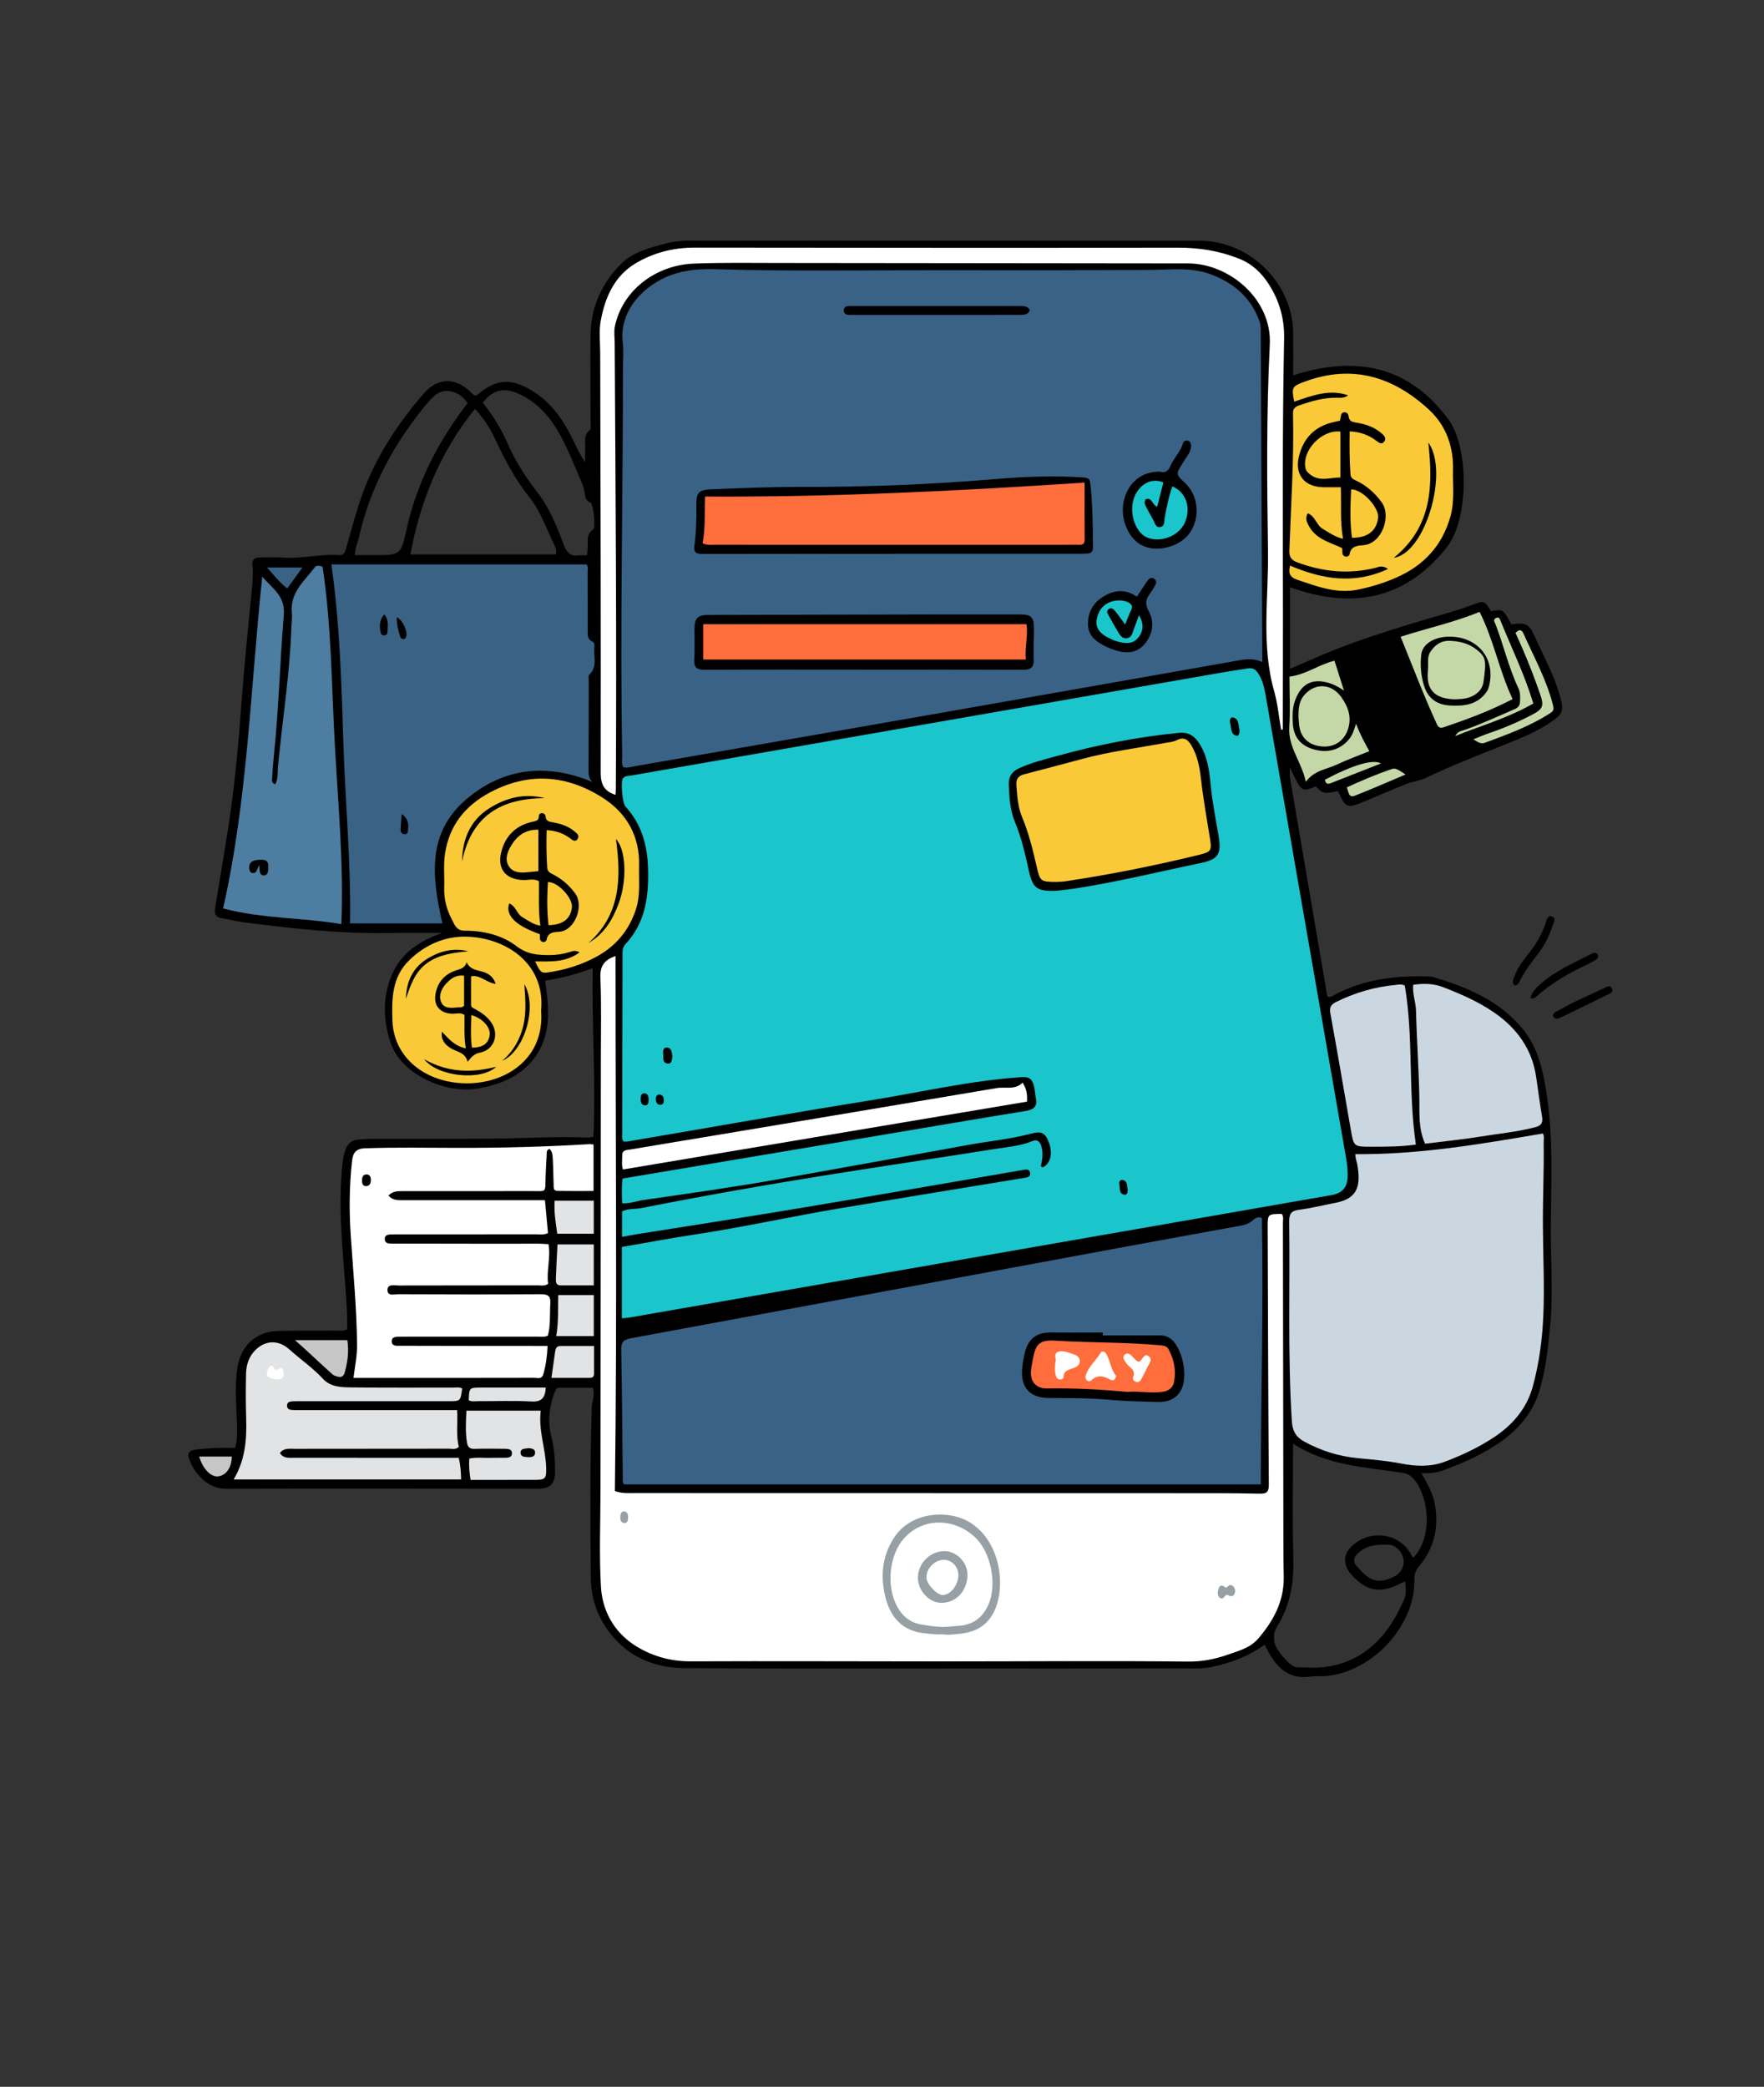 <?xml version="1.0" encoding="utf-8"?>
<!-- Generator: Adobe Illustrator 16.0.0, SVG Export Plug-In . SVG Version: 6.00 Build 0)  -->
<!DOCTYPE svg PUBLIC "-//W3C//DTD SVG 1.1//EN" "http://www.w3.org/Graphics/SVG/1.1/DTD/svg11.dtd">
<svg version="1.1" id="Layer_1" xmlns="http://www.w3.org/2000/svg" xmlns:xlink="http://www.w3.org/1999/xlink" x="0px" y="0px"
	 width="447.286px" height="529px" viewBox="0 0 447.286 529" enable-background="new 0 0 447.286 529" xml:space="preserve">
<rect x="0" y="0" width="447.286" height="529" fill="#333333" stroke="none"/>
<g>
	<defs>
		<rect id="SVGID_640_" x="47.746" y="61.001" width="361.111" height="364.128"/>
	</defs>
	<clipPath id="SVGID_2_">
		<use xlink:href="#SVGID_640_"  overflow="visible"/>
	</clipPath>
	<path clip-path="url(#SVGID_2_)" d="M395.957,178.093c-1.377-6.126-4.483-11.53-7-17.173c-1.261-2.828-2.38-3.161-5.722-2.65
		c-2.121-3.876-2.121-3.876-5.205-3.342c-1.649-2.707-1.649-2.705-4.744-1.591c-1.221,0.438-2.43,0.914-3.671,1.284
		c-12.073,3.605-24.227,6.971-35.815,12.026c-2.21,0.965-4.427,1.917-6.7,2.897v-20.676c15.625,5.627,29.083,3.211,39.659-9.994
		c5.728-7.155,5.82-25.359,0.459-32.609C357.109,92.594,343.62,90.1,327.906,95.152c0-3.646,0.03-7.234-0.005-10.822
		c-0.118-12.564-11.076-23.307-23.627-23.294c-23.197,0.021-46.393-0.021-69.59-0.026c-18.521-0.006-37.042-0.023-55.563,0.027
		c-3.369,0.012-6.771-0.27-10.1,0.63c-4.123,1.114-8.454,2.147-11.493,5.187c-4.819,4.814-7.659,10.813-7.774,17.766
		c-0.126,7.492-0.007,14.988-0.004,22.48c0,0.645,0.175,1.617-0.161,1.877c-1.801,1.389-1.075,3.277-1.195,4.987
		c-0.074,1.06-0.014,2.128-0.014,3.192c-1.439-2.066-2.359-4.172-3.38-6.229c-2.438-4.906-5.54-9.229-10.406-12.086
		c-4.981-2.924-8.606-2.746-13.088,0.853c-0.322,0.257-0.59,0.65-1.223,0.565c-0.186-0.167-0.46-0.391-0.708-0.644
		c-3.917-3.99-8.521-4.066-12.183,0.188c-6.325,7.354-11.682,15.355-15.147,24.503c-1.816,4.789-3.041,9.759-4.484,14.661
		c-0.262,0.889-0.466,1.844-1.781,1.752c-4.83-0.347-9.588,1.004-14.431,0.617c-1.86-0.147-3.745-0.031-5.619-0.023
		c-1.41,0.005-2.094,0.542-1.921,2.127c0.212,1.926,0.048,3.871-0.139,5.816c-0.958,9.962-1.989,19.923-2.715,29.904
		c-0.814,11.211-1.896,22.38-3.727,33.474c-0.961,5.824-1.88,11.655-2.877,17.474c-0.299,1.738,0.303,2.527,2.043,2.738
		c1.64,0.197,3.239,0.711,4.878,0.92c12.636,1.613,25.287,3.037,38.063,2.738c4.197-0.1,8.399-0.017,12.599-0.017
		c-5.646,2.001-10.386,5.017-12.774,10.63c-2.344,5.512-2.228,11.29-0.423,16.924c2.827,8.834,14.698,13.219,22.085,11.912
		c5.494-0.973,10.584-2.803,14.213-7.42c4.737-6.029,3.98-12.896,2.989-19.951c4.06-0.592,7.929-1.643,12.045-3.143
		c-0.218,14.428,0.823,28.551,0.197,42.769c-0.625,0.069-1.117,0.187-1.602,0.167c-8.069-0.34-16.128,0.207-24.19,0.273
		c-9.945,0.082-19.89,0.013-29.837,0.029c-1.294,0.003-2.588,0.11-3.88,0.186c-1.813,0.106-2.898,1.12-3.44,2.79
		c-0.629,1.939-0.75,3.954-0.908,5.964c-0.644,8.225,0.029,16.406,0.655,24.601c0.377,4.927,0.849,9.868,0.754,14.758
		c-0.889,0.506-1.695,0.322-2.47,0.327c-4.973,0.029-9.946-0.037-14.915,0.078c-5.671,0.133-9.563,3.672-10.434,9.311
		c-0.609,3.943-0.355,7.903-0.214,11.862c0.103,2.839,0.428,5.701-0.359,8.522c-3.313-0.17-6.408,0.006-9.488,0.325
		c-1.175,0.124-2.82,0.339-2.29,2.091c1.044,3.449,4.46,7.913,9.421,7.904c26.377-0.068,52.753-0.014,79.129,0
		c3.002,0.004,4.347-1.204,4.35-4.288c0.002-3.017-0.175-6.015-0.96-8.988c-0.979-3.714-0.532-7.431,0.794-11.026
		c0.221-0.6,0.442-1.296,1.256-1.301c2.856-0.019,5.711-0.008,8.522-0.008c0.524,1.893-0.265,3.393-0.314,4.961
		c-0.456,14.482-0.389,28.968-0.231,43.449c0.073,6.648,2.983,12.64,7.884,17.018c4.247,3.791,9.869,5.596,15.575,5.641
		c23.266,0.186,46.536,0.098,69.804,0.102c18.594,0.002,37.187,0.021,55.779-0.039c2.794-0.01,5.606,0.229,8.399-0.348
		c4.849-1.004,9.369-2.744,13.419-5.633c2.258,4.535,5.073,9.098,11.887,8.035c0.847-0.131,1.728-0.031,2.592-0.051
		c12.013-0.313,23.667-12.362,23.474-24.343c-0.024-1.388,0.3-2.462,1.193-3.53c3.837-4.604,5.085-9.879,3.992-15.771
		c-0.519-2.785-1.858-5.201-3.422-7.833c2.101,0.1,3.818-0.091,5.454-0.688c5.361-1.965,10.591-4.27,15.202-7.652
		c4.504-3.299,7.945-7.638,9.457-13.063c1.528-5.48,2.135-11.174,2.629-16.845c0.702-8.059,0.019-16.132,0.082-24.194
		c0.096-11.955,0.74-23.896-1.39-35.783c-0.944-5.264-2.252-10.164-5.755-14.41c-6.042-7.324-14.295-10.629-23-13.23
		c-0.067-0.02-0.143-0.019-0.214-0.02c-8.614-0.338-16.99,0.56-24.726,4.778c-0.417,0.229-0.819,0.642-1.574,0.205
		c-3.136-18.315-6.307-36.772-9.441-55.235c-0.151-0.892-0.019-1.83-0.019-2.748c2.918,6.275,2.918,6.275,6.549,4.779
		c1.853,1.908,1.853,1.908,5.615,1.229c0.118,0.234,0.253,0.48,0.368,0.736c1.47,3.29,2.134,3.582,5.434,2.223
		c3.859-1.586,7.684-3.264,11.563-4.805c1.594-0.632,3.386-0.809,4.922-1.543c6.375-3.039,12.943-5.599,19.492-8.219
		c4.747-1.897,9.518-3.74,13.613-6.951C396.05,180.911,396.341,179.811,395.957,178.093 M94.858,140.717h-4.857
		c-0.027-1.75,0.704-3.172,1.045-4.664c2.925-12.756,8.994-23.906,17.34-33.891c1.681-2.01,3.456-3.707,6.435-2.838
		c1.619,0.468,2.784,1.428,3.748,2.863c-7.512,9.751-12.903,20.268-15.519,32.184C101.649,140.76,101.448,140.719,94.858,140.717
		 M140.956,140.537h-36.888c2.518-13.498,7.469-25.877,16.357-36.883c2.282,2.414,3.849,4.904,5.088,7.572
		c2.432,5.23,5.096,10.299,8.731,14.829c2.918,3.635,4.312,8.106,6.382,12.206C140.941,138.885,141.128,139.611,140.956,140.537
		 M150.407,134.217c-1.931,1.309-1.235,3.182-1.396,4.885c-0.046,0.486-0.087,0.976-0.147,1.672c-0.818,0-1.395-0.059-1.956,0.009
		c-2.253,0.276-3.17-0.548-4.033-2.872c-1.719-4.621-3.635-9.275-6.716-13.24c-3.019-3.887-5.612-8.01-7.584-12.523
		c-1.589-3.641-3.684-6.98-6.161-10.049c2.377-3.129,5.102-3.927,8.552-2.505c5.58,2.3,9.076,6.726,11.708,11.884
		c1.762,3.456,3.205,7.076,4.753,10.639c0.342,0.786,0.594,1.624,0.778,2.462c0.239,1.091,0.096,2.239,1.5,2.837
		C150.473,127.742,151.114,133.734,150.407,134.217 M327.945,394.92c-0.289-9.49-0.075-18.994-0.075-28.953
		c8.625,5.568,18.244,5.935,27.573,7.359c1.412,0.216,2.342,0.715,3.212,1.802c3.8,4.761,4.573,14.619-0.223,19.671
		c-0.111-0.055-0.288-0.082-0.329-0.171c-2.903-6.395-11.734-7.335-16.181-1.716c-1.333,1.684-1.082,4.195,0.61,6.117
		c3.894,4.424,7.62,5.07,12.833,2.236c0.237-0.13,0.505-0.199,0.92-0.36c0.161,1.632,0.373,3.136-0.242,4.545
		c-3.444,7.89-8.394,14.246-17.202,16.601c-3.326,0.891-6.718,0.707-10.09,0.591c-1.557-0.054-5.159-4.261-5.561-6.163
		c-0.317-1.498-0.204-2.802,0.675-4.213C327.16,406.967,328.137,401.156,327.945,394.92 M353.507,399.65
		c-4.396,2.254-6.58,0.796-9.627-2.792c-0.901-1.058-0.559-2.265,0.551-3.218c1.64-1.412,3.48-2.068,6.175-2.076
		c1.136,0.027,2.275-0.129,3.305,0.637C356.733,394.293,356.588,398.068,353.507,399.65"/>
	<path clip-path="url(#SVGID_2_)" fill="#1AC5CC" d="M157.676,334.195c0.848-0.092,1.488-0.125,2.115-0.234
		c59.26-10.328,118.518-20.659,177.775-30.994c2.819-0.492,4.126-1.971,4.153-4.867c0.013-1.362-0.09-2.74-0.322-4.082
		c-6.822-39.326-13.666-78.645-20.513-117.965c-0.334-1.924-0.811-3.797-1.916-5.463c-0.634-0.957-1.438-1.338-2.566-1.149
		c-2.13,0.356-4.27,0.646-6.396,1.016c-37.477,6.527-74.951,13.062-112.426,19.595c-12.492,2.176-24.986,4.348-37.478,6.533
		c-0.754,0.132-1.641,0.021-2.165,0.76c-0.58,0.817-0.135,6.235,0.641,7.086c4.013,4.378,5.545,9.657,5.737,15.448
		c0.237,7.151-0.573,13.991-5.771,19.529c-0.725,0.773-0.695,1.69-0.697,2.628c-0.03,15.063-0.064,30.122-0.085,45.186
		c-0.002,0.699-0.173,1.446,0.361,2.159c0.297,0,0.65,0.051,0.986-0.006c20.507-3.489,40.988-7.139,61.527-10.427
		c12.83-2.049,25.513-5.067,38.545-5.9c1.924-0.121,2.465,0.627,2.898,1.901c0.363,1.071,0.332,2.269,0.57,3.392
		c0.476,2.25-0.603,2.973-2.683,3.308c-12.362,2.001-24.706,4.114-37.059,6.19c-21.628,3.633-43.258,7.264-65.061,10.928
		c-0.213,1.891-0.219,4.021-0.075,6.264c1.924,0.127,3.615-0.576,5.366-0.827c11.683-1.676,23.37-3.321,34.989-5.409
		c15.729-2.824,31.458-5.643,47.174-8.527c5.377-0.986,10.846-1.479,16.14-2.889c2.54-0.678,3.564-0.291,4.496,2.169
		c1.079,2.843,0.437,5.509-1.546,6.361c-0.071,0.03-0.222-0.12-0.471-0.267c0.366-1.624,0.656-3.332,0.138-5.027
		c-0.33-1.076-0.93-1.904-2.197-1.381c-3.106,1.287-6.435,1.523-9.688,2.039c-13.791,2.193-27.604,4.232-41.393,6.427
		c-16.069,2.556-32.091,5.38-48.055,8.526c-1.662,0.326-3.44,0.08-4.999,0.855v6.48c1.363-0.255,2.548-0.5,3.742-0.691
		c13.928-2.225,27.871-4.357,41.783-6.681c18.67-3.118,37.317-6.38,55.976-9.579c0.783-0.133,1.784-0.395,1.963,0.659
		c0.207,1.206-0.91,1.231-1.758,1.371c-15.339,2.525-30.683,5.022-46.015,7.585c-12.633,2.113-25.143,4.908-37.816,6.814
		c-5.962,0.898-11.89,2.032-17.925,3.072V334.195z"/>
	<path clip-path="url(#SVGID_2_)" fill="#3A6286" d="M320.068,167.822c0-0.963,0.002-1.606,0-2.251
		c-0.125-26.876-0.249-53.755-0.385-80.633c-0.006-1.216,0.074-2.445-0.365-3.635c-2.167-5.867-6.408-9.504-12.158-11.708
		c-5.116-1.962-10.361-1.194-15.596-1.174c-15.349,0.063-30.699,0.115-46.048,0.068c-21.472-0.064-42.949,0.381-64.419-0.252
		c-3.723-0.107-7.304,0.193-10.826,1.445c-6.761,2.408-13.394,8.943-12.355,17.206c0.257,2.057,0.038,4.175,0.039,6.267
		c0.023,32.855-0.768,65.715-0.191,98.572c0.017,0.914-0.221,1.869,0.291,2.779c1.097,0.224,2.137-0.135,3.177-0.318
		c24.562-4.268,49.125-8.533,73.682-12.836c26.542-4.651,53.077-9.346,79.615-14.02
		C316.318,167.018,318.096,166.953,320.068,167.822"/>
	<path clip-path="url(#SVGID_2_)" fill="#3A6286" d="M319.965,308.779c-1.026-0.48-1.665-0.007-2.265,0.537
		c-0.888,0.807-1.96,1.178-3.111,1.388c-10.55,1.927-21.104,3.833-31.648,5.784c-40.975,7.585-81.944,15.194-122.925,22.748
		c-1.792,0.329-2.537,0.92-2.497,2.9c0.213,10.805,0.271,21.613,0.392,32.42c0.007,0.562-0.129,1.158,0.323,1.735h161.454
		C319.718,353.628,320.395,331.178,319.965,308.779"/>
	<path clip-path="url(#SVGID_2_)" fill="#FFFFFF" d="M156.077,242.354c-2.846,0.983-3.966,2.509-3.838,5.483
		c0.286,6.761,0.125,13.542,0.12,20.314c-0.028,36.535-0.064,73.068-0.093,109.604c-0.006,8.209-0.368,16.441,0.123,24.621
		c0.351,5.846,3.187,11.054,8.104,14.402c4.256,2.897,9.309,4.387,14.508,4.368c21.33-0.089,42.658,0.015,63.985,0.019
		c20.753,0.002,41.505-0.191,62.256,0.043c3.45,0.039,6.769-0.594,9.954-1.711c2.753-0.965,5.767-1.721,7.778-4.048
		c3.851-4.454,6.599-9.437,6.538-15.563c-0.019-1.943-0.083-3.886-0.086-5.83c-0.041-28.03-0.075-56.061-0.125-84.092
		c-0.001-0.752,0.251-1.573-0.322-2.242c-3.526,0.038-3.557,0.038-3.546,3.408c0.075,21.764,0.138,43.522,0.294,65.285
		c0.013,1.805-0.6,2.263-2.212,2.225c-4.034-0.086-8.07-0.121-12.104-0.121c-48.786-0.015-97.57-0.016-146.355-0.029
		c-1.639,0-3.305,0.162-5.146-0.514C156.51,332.867,156.053,287.716,156.077,242.354"/>
	<path clip-path="url(#SVGID_2_)" fill="#CAD7E0" d="M343.666,292.571c-0.008,1.081,0.345,1.812,0.48,2.571
		c0.922,5.219,0.294,8.65-5.422,9.751c-3.108,0.597-6.192,1.374-9.325,1.782c-2.018,0.262-2.537,1.061-2.51,3.033
		c0.229,16.834-0.393,33.676,0.669,50.504c0.157,2.496,0.999,4.039,3.068,5.18c4.281,2.359,8.824,3.792,13.702,4.254
		c3.648,0.351,7.322,0.662,10.914,1.354c3.754,0.721,7.434,0.909,11.02-0.427c4.458-1.662,8.772-3.703,12.732-6.348
		c4.618-3.084,8.152-7.279,9.628-12.613c1.667-6.024,2.483-12.287,2.727-18.55c0.288-7.479-0.091-14.969-0.128-22.448
		c-0.036-6.969,0.298-13.957,0.197-20.937c-0.011-0.818,0.222-1.71-0.223-2.335C375.416,290.034,359.767,292.724,343.666,292.571"/>
	<path clip-path="url(#SVGID_2_)" fill="#3A6285" d="M150.252,198.241c-0.843-0.789-1.014-1.623-1.009-2.639
		c0.039-7.64,0.028-15.278,0.042-22.918c0.001-0.571-0.158-1.39,0.148-1.678c2.148-2.015,1.014-4.573,1.271-6.89
		c0.061-0.549,0.111-1.199-0.556-1.504c-1.269-0.578-1.121-1.719-1.124-2.789c-0.009-4.9,0-9.801-0.016-14.703
		c-0.002-0.695,0.193-1.441-0.273-2.033H84.032c2.14,15.171,2.562,30.275,3.038,45.381c0.478,15.168,1.955,30.298,1.687,45.607
		h23.419c-2.59-11.408-4.102-22.782,6.017-31.417C127.668,194.576,138.608,193.402,150.252,198.241"/>
	<path clip-path="url(#SVGID_2_)" fill="#FFFFFF" d="M138.913,338.595c0.729-2.651,0.457-5.401,0.629-8.122
		c0.125-1.961-0.602-2.406-2.46-2.393c-12.034,0.074-24.069,0.054-36.104,0c-1.001-0.004-2.792,0.59-2.729-1.127
		c0.058-1.567,1.785-1.076,2.845-1.082c11.746-0.031,23.493-0.016,35.239-0.035c0.834,0,1.727,0.248,2.653-0.399
		c-0.464-3.261,0.688-6.591,0.099-10.038c-0.896-0.049-1.605-0.123-2.313-0.123c-5.261-0.006-10.521,0.007-15.781,0.004
		c-7.134-0.004-14.268-0.008-21.401-0.033c-0.842-0.004-1.985,0.07-2.024-1.087c-0.044-1.331,1.153-1.206,2.077-1.243
		c0.504-0.021,1.009-0.01,1.514-0.01c11.674,0,23.348,0.007,35.023-0.006c0.846,0,1.723,0.182,2.77-0.322
		c-0.249-2.687-0.503-5.432-0.771-8.323h-2.78c-11.026,0-22.051,0-33.077-0.002c-1.35,0-2.731,0.091-3.823-1.175
		c1.098-1.199,2.48-1.127,3.82-1.127c10.738-0.01,21.476,0.015,32.213-0.016c4.202-0.013,3.671,0.604,3.81-3.594
		c0.063-1.873,0.153-3.746,0.277-5.616c0.034-0.515-0.146-1.187,0.724-1.475c0.792,0.739,0.776,1.78,0.831,2.74
		c0.118,2.087,0.128,4.177,0.206,6.265c0.025,0.693-0.127,1.621,0.925,1.639c3.066,0.051,6.134,0.02,9.201,0.02V290.13
		c-0.5-0.038-0.847-0.108-1.188-0.085c-11.077,0.672-22.161,0.956-33.258,0.936c-7.852-0.014-15.705-0.162-23.559,0.111
		c-2.28,0.079-3.007,1.217-3.225,3.143c-0.711,6.319-0.767,12.661-0.339,18.99c0.625,9.271,1.521,18.517,1.598,27.82
		c0.021,2.725-0.549,5.369-0.905,8.252h14.658c10.377,0,20.754,0.012,31.132-0.018c0.841-0.002,1.952,0.455,2.337-0.893
		c0.649-2.275,0.984-4.59,1.089-7.188c-1.017,0-1.869,0.002-2.722,0c-11.529-0.007-23.06-0.006-34.59-0.045
		c-0.873-0.002-2.187,0.185-2.196-1.121c-0.01-1.268,1.228-1.148,2.156-1.176c0.648-0.02,1.297-0.011,1.946-0.011
		c10.953,0,21.908,0.006,32.86-0.007C137.152,338.838,138.03,339.01,138.913,338.595"/>
	<path clip-path="url(#SVGID_2_)" fill="#4D7DA0" d="M86.554,234.27c0.631-15.284-0.82-30.337-1.646-45.418
		c-0.83-15.129-0.863-30.311-3.117-45.216c-0.907-0.269-1.563-0.367-1.941,0.132c-2.645,3.496-6.369,6.44-5.843,11.572
		c0.131,1.275-0.091,2.586-0.133,3.882c-0.39,11.743-2.292,23.343-3.38,35.021c-0.141,1.502,0.066,3.107-0.662,4.545
		c-1.064-0.262-0.857-1.005-0.821-1.604c0.118-1.938,0.247-3.881,0.449-5.813c1.232-11.821,1.529-23.708,2.505-35.541
		c0.387-4.699-2.825-6.616-5.476-9.643c-2.98,28.36-3.705,56.527-9.917,84.094C66.633,232.957,76.681,232.57,86.554,234.27"/>
	<path clip-path="url(#SVGID_2_)" fill="#FFFFFF" d="M324.844,184.971c0.141-0.016,0.284-0.029,0.425-0.044c0-0.69,0-1.386,0-2.076
		c0.016-8.793,0.048-17.582,0.042-26.373c-0.018-23.563-0.178-47.124,0.292-70.683c0.1-5.008-1.199-9.545-3.86-13.709
		c-1.888-2.955-4.28-5.234-7.721-6.578c-4.991-1.951-10.03-2.734-15.382-2.725c-40.854,0.078-81.71,0.02-122.564-0.014
		c-5.399-0.004-10.539,1.332-15.046,4.074c-5.275,3.209-7.65,8.619-8.712,14.535c-0.482,2.691-0.131,5.46-0.125,8.195
		c0.092,35.453,0.188,70.902,0.129,106.354c-0.005,2.979,0.92,4.655,3.754,5.573c0.027-0.523,0.072-1.007,0.075-1.489
		c0.228-37.757-0.067-75.515-0.29-113.271c-0.01-1.362-0.231-2.71,0.065-4.089c1.948-9.059,10.329-15.447,19.972-15.827
		c7.266-0.288,14.55-0.16,21.827-0.158c34.515,0.026,69.029,0.063,103.543,0.11c10.347,0.016,21.283,8.987,20.704,20.582
		c-0.869,17.398-0.713,34.869-0.456,52.301c0.176,11.871-1.779,23.855,1.579,35.618
		C323.989,178.418,324.276,181.735,324.844,184.971"/>
	<path clip-path="url(#SVGID_2_)" fill="#F9C937" d="M135.674,243.713c1.533,3.118,1.53,3.104,4.344,2.623
		c3.937-0.671,7.699-1.9,11.199-3.799c4.876-2.645,8.222-6.592,9.999-11.924c1.228-3.68,0.727-7.416,0.832-11.136
		c0.211-7.52-3.166-13.394-9.266-17.27c-9.08-5.769-18.681-6.554-28.494-1.354c-6.358,3.369-10.364,8.413-11.445,15.512
		c-0.43,2.818-0.116,5.746-0.204,8.62c-0.084,2.812,0.568,5.497,1.847,7.902c0.655,1.233,1.118,3.054,3.279,3.039
		c4.795-0.028,9.511,1.104,13.237,3.949c2.744,2.093,5.409,2.247,8.417,2.237c1.671-0.005,3.29-0.248,4.89-0.729
		c0.762-0.229,1.572-0.613,2.643,0.045C143.475,244.004,139.651,243.733,135.674,243.713"/>
	<path clip-path="url(#SVGID_2_)" fill="#F9C937" d="M327.117,143.387c-0.432,1.752-0.209,2.902,1.814,3.582
		c4.989,1.67,9.87,3.594,15.328,2.512c3.414-0.68,6.704-1.707,9.865-3.098c6.901-3.037,11.566-8.055,13.649-15.445
		c1.105-3.926,0.571-7.871,0.661-11.807c0.133-5.885-1.728-11.212-6.03-15.213c-9.05-8.412-19.458-11.639-31.541-7.186
		c-3.262,1.201-3.427,1.42-2.696,5.095c4.454-1.517,8.9-3.265,13.654-1.616c-0.908,0.742-1.93,0.628-2.914,0.615
		c-3.303-0.044-6.397,0.871-9.47,1.932c-0.952,0.328-1.604,0.77-1.577,1.971c0.27,11.662-0.521,23.297-0.929,34.938
		c-0.056,1.591,0.593,2.358,1.971,2.874c6.429,2.411,12.972,3.08,19.7,1.448c0.899-0.216,1.848-0.822,3.357,0.241
		C343.224,148.271,335.196,146.797,327.117,143.387"/>
	<path clip-path="url(#SVGID_2_)" fill="#E1E3E5" d="M59.237,375.043h57.689c-0.06-1.876-0.132-3.628-0.62-5.488h-2.665
		c-13.037,0-26.074,0.006-39.112-0.012c-1.242-0.002-2.621,0.247-3.56-1.207c1.003-1.328,2.448-1.061,3.737-1.064
		c13.036-0.026,26.073-0.01,39.112-0.031c0.811-0.002,1.718,0.308,2.527-0.463c-0.764-2.983-0.229-6.079-0.441-9.318h-2.525
		c-12.389,0-24.778,0-37.168,0c-0.577,0-1.153,0.014-1.729-0.009c-0.812-0.032-1.73-0.093-1.701-1.179
		c0.026-0.937,0.869-1.021,1.61-1.047c0.862-0.025,1.729-0.017,2.592-0.017c12.245-0.002,24.49,0,36.735,0
		c3.039,0,3.039,0,3.469-3.226c-0.735-0.414-1.541-0.224-2.311-0.224c-8.356-0.015-16.712,0.051-25.066-0.048
		c-2.774-0.031-5.807,0.094-7.896-2.16c-2.618-2.821-5.767-4.982-8.605-7.521c-2.67-2.387-5.922-2.332-8.477,0.137
		c-1.72,1.663-2.39,3.777-2.441,6.054c-0.085,3.741-0.09,7.489,0.027,11.229C62.585,364.833,62.219,370.086,59.237,375.043"/>
	<path clip-path="url(#SVGID_2_)" fill="#F9C937" d="M137.208,256.189c1.123-11.959-8.931-18.434-18.79-18.748
		c-5.446-0.172-10.524,1.966-14.623,5.949c-4.415,4.293-4.463,9.719-4.295,15.255c0.288,9.521,8.459,15.96,18.896,15.976
		C128.387,274.636,138.139,268.266,137.208,256.189"/>
	<path clip-path="url(#SVGID_2_)" fill="#CAD7E0" d="M361.347,289.926c4.771-0.601,9.498-1.061,14.175-1.823
		c4.609-0.755,9.279-1.168,13.816-2.376c1.508-0.4,1.92-1.15,1.675-2.624c-0.556-3.337-1.012-6.689-1.492-10.039
		c-1.013-7.077-4.871-12.38-10.587-16.341c-3.971-2.75-8.417-4.692-12.919-6.447c-2.462-0.961-5.012-1.038-7.692-0.622
		c-0.214,2.3,0.668,4.356,0.721,6.502c0.183,7.412,0.717,14.81,0.849,22.227C359.96,282.152,359.605,286.037,361.347,289.926"/>
	<path clip-path="url(#SVGID_2_)" fill="#CAD7E0" d="M359.015,290.15c-2.012-13.619-0.546-27.152-2.815-40.305
		c-0.846-0.465-1.567-0.238-2.266-0.174c-5.29,0.479-10.289,1.938-15.063,4.281c-1.399,0.686-1.826,1.395-1.534,2.979
		c1.786,9.767,3.453,19.554,5.158,29.335c0.772,4.432,0.767,4.429,5.196,4.429C351.488,290.696,355.285,290.686,359.015,290.15"/>
	<path clip-path="url(#SVGID_2_)" fill="#FFFFFF" d="M157.961,296.464c34.192-5.741,68.327-11.474,102.45-17.205
		c0.097-1.841-0.102-3.298-1.131-4.818c-1.868,1.953-4.323,1.008-6.54,1.384c-24.745,4.193-49.499,8.318-74.252,12.458
		c-6.241,1.047-12.488,2.055-18.725,3.123c-0.847,0.146-2.023,0.06-1.991,1.456C157.801,294.068,157.548,295.294,157.961,296.464"/>
	<path clip-path="url(#SVGID_2_)" fill="#E1E3E5" d="M119.314,375.143c5.547,0,10.936,0.006,16.326-0.002
		c2.646-0.004,2.916-0.344,2.854-2.977c-0.114-4.875-2.019-9.545-1.382-14.563h-18.841c-0.139,2.774-0.3,5.396,0.133,8.048
		c0.206,1.265,0.732,1.664,1.971,1.63c2.589-0.076,5.182-0.036,7.771-0.009c0.809,0.009,1.724,0.121,1.667,1.213
		c-0.048,0.906-0.848,1.057-1.609,1.061c-1.223,0.015-2.447-0.021-3.67,0.018c-1.835,0.063-3.693-0.207-5.526,0.181
		C118.857,371.576,119.019,373.205,119.314,375.143"/>
	<path clip-path="url(#SVGID_2_)" fill="#C4D8A7" d="M383.546,177.225c-3.414-7.224-4.789-14.997-8.375-22.114
		c-6.532,2.671-13.277,4.138-20.027,6.303c3.087,7.577,5.902,15.028,9.24,22.268c0.399,0.864,0.981,0.915,1.754,0.655
		C371.921,182.375,377.646,180.277,383.546,177.225"/>
	<path clip-path="url(#SVGID_2_)" fill="#C4D8A7" d="M343.847,183.458c-0.362,1.077-0.505,1.556-0.685,2.024
		c-1.254,3.261-4.766,5.305-8.297,4.835c-4.328-0.575-6.798-2.841-7.048-6.831c-0.118-1.907-0.12-3.98,0.502-5.738
		c1.248-3.551,3.455-5.569,7.237-4.943c1.843,0.301,3.484,1.048,5.235,2.281c-0.866-2.725-1.619-5.093-2.414-7.594
		c-3.929,0.943-7.238,3.529-11.409,4.028c0,4.219,0.213,8.539-0.055,12.833c-0.319,5.086,3.136,8.754,4.192,13.828
		c2.22-2.977,5.292-3.135,7.833-4.348c2.632-1.26,5.398-2.236,8.275-3.404C345.983,188.187,344.852,186.143,343.847,183.458"/>
	<path clip-path="url(#SVGID_2_)" fill="#C4D8A7" d="M329.244,181.86c0.04,0.429,0.098,0.856,0.116,1.287
		c0.147,3.444,2.104,5.606,5.478,6.042c3.396,0.434,6.098-1.332,7.049-4.608c0.858-2.953-0.085-5.464-1.788-7.866
		c-2.465-3.475-6.639-3.689-9.373-0.52C329.26,177.896,329.265,179.849,329.244,181.86"/>
	<path clip-path="url(#SVGID_2_)" fill="#E1E3E5" d="M150.561,325.84v-10.377h-9.199c-0.151,2.977-0.325,5.768-0.413,8.563
		c-0.025,0.822-0.082,1.823,1.247,1.817C144.916,325.828,147.636,325.84,150.561,325.84"/>
	<path clip-path="url(#SVGID_2_)" fill="#E1E3E5" d="M150.562,328.305h-9.014c-0.083,3.54,0.105,6.908-0.511,10.394h9.525V328.305z"
		/>
	<path clip-path="url(#SVGID_2_)" fill="#C4D8A7" d="M384.285,160.436c2.428,5.332,4.567,10.6,6.382,15.992
		c0.815,2.428,0.465,3.342-1.811,4.553c-3.63,1.932-7.392,3.559-11.291,4.875c-1.251,0.422-2.463,0.958-3.989,1.558
		c1.146,0.7,1.887,1.255,2.902,0.884c5.748-2.109,11.497-4.207,16.68-7.572c0.735-0.477,0.877-0.929,0.669-1.773
		c-1.597-6.492-4.83-12.308-7.529-18.344C385.769,159.42,385.145,159.579,384.285,160.436"/>
	<path clip-path="url(#SVGID_2_)" fill="#E1E3E5" d="M140.631,304.383c-0.187,2.932,0.285,5.598,0.663,8.363h9.265v-8.363H140.631z"
		/>
	<path clip-path="url(#SVGID_2_)" fill="#E1E3E5" d="M139.826,349.283h9.695c0.671,0,1.099-0.271,1.1-1
		c0.002-2.274,0.001-4.547,0.001-7.066c-2.989,0-5.767,0.01-8.545-0.002c-0.956-0.004-1.195,0.628-1.305,1.381
		C140.466,344.718,140.172,346.838,139.826,349.283"/>
	<path clip-path="url(#SVGID_2_)" fill="#C6C6C6" d="M88.072,339.725h-13.27c3.32,2.907,6.373,5.895,9.57,8.725
		c0.303,0.268,0.771,0.369,1.178,0.504c0.925,0.303,1.577-0.051,1.834-0.956C88.151,345.295,88.508,342.559,88.072,339.725"/>
	<path clip-path="url(#SVGID_2_)" fill="#C4D8A7" d="M388.795,178.327c-2.228-7.356-5.523-14.085-8.333-21.005
		c-0.194-0.479-0.39-0.998-1.074-0.683c-0.944,0.437-0.39,1.061-0.172,1.626c2.058,5.355,3.334,10.989,5.798,16.206
		c0.494,1.044,0.462,2.23,0.409,3.398c-0.046,0.995-0.479,1.518-1.401,1.911c-4.293,1.845-8.529,3.827-12.954,5.354
		c-0.598,0.207-1.354,0.214-2.086,1.445C375.949,183.82,382.632,181.895,388.795,178.327"/>
	<path clip-path="url(#SVGID_2_)" fill="#E1E3E5" d="M138.39,351.748c-5.532,0-10.928,0-16.323,0.002
		c-3.1,0.001-3.1,0.003-3.21,3.217c0.734,0.412,1.544,0.229,2.319,0.232c4.538,0.016,9.086-0.174,13.611,0.076
		C137.387,355.42,138.233,354.309,138.39,351.748"/>
	<path clip-path="url(#SVGID_2_)" fill="#C4D8A7" d="M356.396,196.334c-2.023-1.352-2.601-1.68-3.48-1.383
		c-3.859,1.303-7.601,2.896-11.428,4.648c0.533,1.08,0.344,2.783,2.142,2.074C347.87,199.998,352.047,198.166,356.396,196.334"/>
	<path clip-path="url(#SVGID_2_)" fill="#C6C6C6" d="M50.51,369.232c0.889,3.102,2.966,5.25,4.81,5.022
		c2.032-0.248,3.398-2.187,3.465-5.022H50.51z"/>
	<path clip-path="url(#SVGID_2_)" fill="#3A6285" d="M76.67,143.875H67.71c1.787,1.982,3.201,3.811,5.125,5.292
		C74.112,147.404,75.308,145.756,76.67,143.875"/>
	<path clip-path="url(#SVGID_2_)" fill="#C4D8A7" d="M335.956,197.652c0.161,1.014,0.649,1.207,1.418,0.904
		c4.206-1.652,8.412-3.305,12.799-5.027C348.137,192.369,343.009,193.936,335.956,197.652"/>
	<path clip-path="url(#SVGID_2_)" d="M383.995,249.826c-0.753-0.888-0.233-1.688,0.059-2.449c0.677-1.764,1.708-3.336,2.891-4.785
		c2.157-2.641,3.979-5.451,5.025-8.734c0.239-0.748,0.478-1.963,1.633-1.486c0.972,0.402,0.383,1.377,0.146,2.096
		c-0.859,2.611-2.003,5.088-3.719,7.257c-1.743,2.204-3.414,4.452-4.663,6.984C385.12,249.209,384.89,249.785,383.995,249.826"/>
	<path clip-path="url(#SVGID_2_)" d="M388.067,253.031c0.365-1.672,1.506-2.664,2.597-3.636c3.812-3.396,8.499-5.33,12.955-7.646
		c0.549-0.284,1.15-0.389,1.503,0.26c0.365,0.672-0.145,1.085-0.638,1.393c-0.607,0.381-1.247,0.714-1.896,1.019
		c-4.693,2.225-9.194,4.746-13.077,8.253C389.194,252.961,388.86,253.253,388.067,253.031"/>
	<path clip-path="url(#SVGID_2_)" d="M393.757,257.457c0.167-0.857,0.949-1.035,1.534-1.377c3.784-2.209,7.855-3.837,11.782-5.756
		c0.586-0.287,1.287-0.592,1.672,0.217c0.373,0.784-0.263,1.19-0.852,1.482c-4.117,2.02-8.237,4.032-12.368,6.021
		C394.804,258.392,394.127,258.326,393.757,257.457"/>
	<path clip-path="url(#SVGID_2_)" d="M267.575,225.83c-4.662,0.115-5.724-0.669-6.718-5.199c-0.912-4.154-1.857-8.287-3.496-12.235
		c-1.265-3.047-1.451-6.286-1.566-9.54c-0.07-1.989,0.803-3.27,2.561-4.084c3.09-1.428,6.388-2.232,9.641-3.13
		c10.15-2.803,20.444-4.851,30.946-5.86c2.861-0.277,4.303,1.195,5.504,3.254c1.751,3.003,2.205,6.422,2.517,9.769
		c0.417,4.463,1.311,8.831,2.045,13.233c0.764,4.584-0.19,5.846-4.743,6.785c-10.649,2.203-21.215,4.817-31.978,6.461
		C270.726,225.521,269.147,225.65,267.575,225.83"/>
	<path clip-path="url(#SVGID_2_)" fill="#F9C937" d="M267.744,223.572c0.79-0.053,1.588-0.043,2.366-0.16
		c11.472-1.724,22.835-3.998,34.101-6.756c2.828-0.692,3.076-1.099,2.625-3.904c-0.835-5.186-1.758-10.355-2.345-15.585
		c-0.312-2.776-0.879-5.552-2.303-8.046c-0.874-1.535-1.879-2.471-3.825-1.48c-0.931,0.477-2.081,0.54-3.141,0.734
		c-7.009,1.282-14.09,2.184-20.987,4.061c-4.86,1.32-9.738,2.576-14.608,3.861c-1.385,0.364-2.024,1.207-1.917,2.68
		c0.203,2.809,0.392,5.646,1.488,8.258c1.684,4.01,2.689,8.199,3.656,12.408C263.727,223.436,263.822,223.516,267.744,223.572"/>
	<path clip-path="url(#SVGID_2_)" d="M314.301,185.045c-0.045,0.688-0.065,1.684-0.854,1.449c-1.509-0.444-1.176-2.086-1.529-3.245
		c-0.185-0.602-0.01-1.593,0.805-1.362C314.24,182.322,313.967,183.915,314.301,185.045"/>
	<path clip-path="url(#SVGID_2_)" d="M170.488,267.676c-0.087,0.996-0.143,2.02-1.135,1.935c-1.542-0.132-1.067-1.576-1.2-2.531
		c-0.099-0.704,0.069-1.624,1.002-1.524C170.484,265.696,170.267,266.961,170.488,267.676"/>
	<path clip-path="url(#SVGID_2_)" d="M285.936,301.49c0.001,0.683-0.074,1.463-0.779,1.365c-1.478-0.199-1.122-1.591-1.328-2.558
		c-0.127-0.597,0.108-1.315,0.851-1.172C286.005,299.387,285.662,300.676,285.936,301.49"/>
	<path clip-path="url(#SVGID_2_)" d="M164.47,278.824c-0.033,0.741-0.144,1.463-1.001,1.373c-0.882-0.095-1.015-0.908-1.025-1.62
		c-0.009-0.64,0.142-1.44,0.932-1.418C164.406,277.186,164.424,278.105,164.47,278.824"/>
	<path clip-path="url(#SVGID_2_)" d="M167.193,277.43c0.822,0.131,1.096,0.674,1.13,1.369c0.036,0.711-0.175,1.344-1.037,1.249
		c-0.782-0.085-0.978-0.765-0.992-1.433C166.28,278.004,166.523,277.511,167.193,277.43"/>
	<path clip-path="url(#SVGID_2_)" d="M226.691,140.408c-16.208,0-32.416-0.014-48.623,0.022c-1.598,0.002-2.239-0.47-1.994-2.153
		c0.486-3.353,0.541-6.735,0.507-10.123c-0.034-3.398,0.517-3.978,4.006-4.121c7.483-0.305,14.96-0.629,22.456-0.602
		c16.352,0.057,32.677-0.59,48.98-1.954c7.582-0.634,15.197-0.987,22.83-0.433c1.441,0.104,1.504,0.707,1.62,1.635
		c0.49,4.01,0.541,8.042,0.627,12.074c0.015,0.721-0.006,1.441,0.019,2.162c0.128,3.471,0.131,3.467-3.534,3.467
		c-15.631-0.003-31.263,0-46.895,0V140.408z"/>
	<path clip-path="url(#SVGID_2_)" fill="#FF6E3D" d="M178.147,137.708c1.226,0.56,2.103,0.381,2.95,0.383
		c23.413,0.009,46.825,0.009,70.238,0.009c7.204,0,14.407,0.006,21.611-0.009c0.957,0,2.101,0.303,2.085-1.358
		c-0.041-4.662-0.013-9.322-0.013-14.4c-32.395,2.133-64.213,3.729-96.237,3.537C178.627,130.154,178.87,133.952,178.147,137.708"/>
	<path clip-path="url(#SVGID_2_)" d="M218.703,169.756c-13.328,0-26.659-0.04-39.988,0.045c-2.122,0.014-2.813-0.654-2.678-2.734
		c0.161-2.511,0.041-5.04,0.06-7.565c0.021-2.834,0.777-3.601,3.555-3.608c19.885-0.045,39.77-0.093,59.655-0.133
		c6.484-0.012,12.969-0.006,19.453,0.007c2.66,0.005,3.373,0.659,3.41,3.288c0.037,2.665-0.167,5.336-0.037,7.993
		c0.104,2.142-0.788,2.749-2.793,2.74c-12.824-0.053-25.649-0.024-38.474-0.024c-0.721,0-1.442,0-2.162,0V169.756z"/>
	<path clip-path="url(#SVGID_2_)" fill="#FF6E3D" d="M178.295,167.193h81.826c-0.334-3.119,0.629-6.012,0.144-8.965h-81.97V167.193z
		"/>
	<path clip-path="url(#SVGID_2_)" d="M294.156,119.57c1.394,0.447,2.172-0.305,2.759-1.701c0.806-1.918,2.455-3.381,3.028-5.452
		c0.143-0.514,0.591-0.831,1.177-0.72c0.701,0.137,0.863,0.68,0.885,1.298c0.027,0.749-0.225,1.422-0.604,2.044
		c-0.486,0.799-1.019,1.571-1.516,2.361c-1.768,2.814-1.766,2.817,0.584,5.014c3.333,3.115,3.924,8.531,1.359,12.457
		c-2.335,3.573-8.04,5.258-11.952,3.528c-3.711-1.638-5.959-6.862-4.918-11.423C286.019,122.332,289.521,119.457,294.156,119.57"/>
	<path clip-path="url(#SVGID_2_)" fill="#1AC5CC" d="M294.988,122.303c-3.389-1.445-6.521,0.92-7.557,4.266
		c-1.167,3.774,0.602,8.636,3.556,9.738c3.647,1.361,8.252-0.629,9.587-4.143c1.422-3.746,0.088-7.398-3.301-8.875
		c-0.94,2.663-1.501,5.404-1.977,8.172c-0.135,0.787,0.069,1.905-1.077,2.125c-1.173,0.223-1.315-0.874-1.712-1.6
		c-0.588-1.074-1.202-2.135-1.75-3.23c-0.343-0.684-0.843-1.395-0.225-2.221c1.664-0.52,1.618,1.539,2.886,1.926
		C293.939,126.418,294.447,124.427,294.988,122.303"/>
	<path clip-path="url(#SVGID_2_)" d="M288.28,151.27c0.938-1.432,1.732-2.705,2.592-3.935c0.421-0.604,0.991-1.16,1.798-0.597
		c0.793,0.557,0.467,1.263,0.085,1.904c-0.402,0.683-0.805,1.367-1.272,2.005c-1.018,1.384-1.136,2.556-0.223,4.255
		c1.451,2.694,1.143,5.594-0.801,8.094c-1.88,2.422-4.435,2.771-7.203,1.979c-1.235-0.354-2.458-0.842-3.584-1.459
		c-2.087-1.133-3.793-2.574-3.804-5.291c-0.015-3.002,1.239-5.289,3.711-6.876C282.399,149.537,285.331,149.211,288.28,151.27"/>
	<path clip-path="url(#SVGID_2_)" fill="#1AC5CC" d="M288.797,155.974c-0.438,1.187-0.88,2.37-1.309,3.556
		c-0.34,0.941-0.52,2.086-1.728,2.26c-1.32,0.189-1.853-0.922-2.405-1.832c-0.788-1.288-1.495-2.623-2.239-3.937
		c-0.29-0.515-0.629-1.077-0.075-1.563c0.659-0.572,1.271-0.11,1.674,0.383c0.879,1.076,1.667,2.227,2.584,3.472
		c0.547-1.34,0.941-2.503,1.485-3.591c0.597-1.193-0.009-1.736-0.974-2.144c-1.949-0.82-5.843-0.47-7.25,2.882
		c-1.19,2.84-0.471,4.753,2.618,6.277c0.708,0.35,1.442,0.678,2.199,0.885c1.861,0.51,3.769,0.775,5.188-0.926
		C289.972,160.009,290.09,158.064,288.797,155.974"/>
	<path clip-path="url(#SVGID_2_)" d="M261.149,78.641c-0.529,1.219-1.603,1.18-2.577,1.183c-14.258,0.019-28.516,0.013-42.772,0.01
		c-0.892,0-1.916-0.028-1.862-1.229c0.048-1.042,1.027-1.044,1.829-1.044c14.329-0.002,28.659,0,42.987,0.018
		C259.672,77.578,260.644,77.605,261.149,78.641"/>
	<path clip-path="url(#SVGID_2_)" d="M100.632,156.457c1.488,0.73,2.793,3.681,2.365,4.908c-0.129,0.375-0.343,0.664-0.739,0.633
		c-0.248-0.021-0.638-0.183-0.697-0.365C101.037,159.989,100.524,158.334,100.632,156.457"/>
	<path clip-path="url(#SVGID_2_)" d="M97.458,155.748c1.25,1.542,0.791,3.068,0.786,4.51c-0.001,0.446-0.319,0.796-0.827,0.811
		c-0.497,0.012-0.829-0.283-0.912-0.738C96.225,158.788,96.104,157.26,97.458,155.748"/>
	<path clip-path="url(#SVGID_2_)" d="M101.859,206.357c2.029,1.447,1.661,2.996,1.566,4.434c-0.031,0.463-0.451,0.736-0.941,0.681
		c-0.593-0.07-0.909-0.524-0.898-1.052C101.612,209.234,101.739,208.051,101.859,206.357"/>
	<path clip-path="url(#SVGID_2_)" d="M94.036,299.049c-0.011,0.777-0.195,1.516-1.076,1.627c-0.802,0.098-1.15-0.49-1.164-1.227
		c-0.014-0.824,0.064-1.701,1.142-1.736C93.73,297.691,93.998,298.332,94.036,299.049"/>
	<path clip-path="url(#SVGID_2_)" d="M65.738,219.222c-0.321,0.715-0.494,1.179-0.731,1.61c-0.23,0.415-0.647,0.573-1.097,0.459
		c-0.472-0.121-0.614-0.521-0.685-0.977c-0.28-1.814,0.943-2.308,2.734-2.375c2.224-0.085,2.087,1,2.058,2.399
		c-0.018,0.763-0.225,1.552-1.088,1.581c-0.907,0.035-1.076-0.769-1.118-1.526C65.795,220.11,65.775,219.827,65.738,219.222"/>
	<path clip-path="url(#SVGID_2_)" d="M138.619,210.438c-0.135,3.303-0.047,6.387,0.13,9.472c0.054,0.942,0.54,1.278,1.335,1.677
		c2.334,1.164,4.26,2.801,5.813,4.982c2.273,3.188-0.22,9.301-3.969,9.614c-1.309,0.11-2.98,0.036-3.32,2.017
		c-0.067,0.389-0.553,0.729-1.029,0.57c-0.998-0.336-0.58-1.324-0.69-1.953c-5.454-1.934-8.91-4.453-7.775-7.79
		c1.685,0.626,1.909,2.632,3.34,3.473c1.346,0.786,2.569,1.784,4.559,2.17c-0.544-3.874-0.313-7.57-0.358-11.29
		c-1.309-0.729-2.62-0.271-3.87-0.292c-4.56-0.082-6.797-2.829-5.661-7.202c1.051-4.043,3.672-6.59,7.756-7.545
		c0.864-0.203,1.734-0.197,1.752-1.424c0.006-0.449,0.297-0.82,0.834-0.791c0.507,0.025,0.837,0.41,0.866,0.827
		c0.09,1.29,1.021,1.349,1.959,1.521c1.929,0.354,3.773,0.951,5.318,2.225c0.606,0.502,1.428,1.078,0.867,1.945
		c-0.643,0.996-1.403,0.233-2.01-0.207C142.791,211.213,140.935,210.574,138.619,210.438 M136.508,210.333
		c-3.284-0.083-5.372,1.521-6.848,3.954c-0.93,1.532-1.705,3.391-0.764,5.098c1.03,1.868,3.03,1.934,4.972,1.708
		c0.843-0.098,1.691-0.163,2.64-0.252V210.333z M139.093,234.539c3.776-0.115,5.57-1.66,5.926-4.533
		c0.275-2.229-3.384-6.41-6.083-6.424C138.721,227.194,138.643,230.806,139.093,234.539"/>
	<path clip-path="url(#SVGID_2_)" d="M149.236,239.023c8.073-7.131,8.32-16.367,6.946-26.328c2.535,2.654,2.876,10.303,0.748,16.175
		C155.431,233.009,153.224,236.764,149.236,239.023"/>
	<path clip-path="url(#SVGID_2_)" d="M138.163,202.338c-11.113,0.008-18.664,4.493-21.002,16.05
		c0.083-5.696,2.106-10.409,6.792-13.411C128.207,202.253,132.986,200.987,138.163,202.338"/>
	<path clip-path="url(#SVGID_2_)" d="M339.769,106.641c0.069-0.343,0.15-0.681,0.199-1.02c0.078-0.527,0.208-1.027,0.833-1.096
		c0.729-0.082,1.099,0.439,1.163,1.023c0.133,1.2,0.861,1.422,1.9,1.581c2.374,0.364,4.622,1.118,6.479,2.741
		c0.617,0.542,1.26,1.202,0.681,2.023c-0.649,0.934-1.417,0.305-2.043-0.165c-1.953-1.476-4.132-2.261-6.757-2.374
		c-0.063,3.67-0.051,7.258,0.206,10.848c0.06,0.84,0.468,1.193,1.22,1.536c2.729,1.239,4.898,3.138,6.688,5.59
		c2.53,3.47,0.091,10.474-4.594,10.869c-1.515,0.126-3.204,0.208-3.548,2.317c-0.063,0.387-0.585,0.697-1.052,0.566
		c-1.186-0.338-0.584-1.455-0.855-2.154c-3.041-1.45-6.501-2.199-8.313-5.427c-0.549-0.979-1.14-2.019-0.393-3.372
		c1.951,0.696,2.179,2.996,3.811,3.939c1.536,0.887,2.947,1.986,5.15,2.528c-0.798-4.47-0.387-8.681-0.562-13.088
		c-1.574,0-2.991,0.013-4.409-0.001c-4.787-0.051-7.343-3.16-6.219-7.805c1.134-4.676,4.078-7.664,8.858-8.709
		C338.704,106.887,339.191,106.771,339.769,106.641 M339.875,109.406c-4.78-0.531-9.791,4.81-8.857,9.26
		c0.162,0.777,0.696,1.238,1.268,1.673c2.434,1.859,5.039,0.649,7.589,0.716V109.406z M342.604,124.059
		c-0.203,4.096-0.375,8.194,0.211,12.275c4.086,0.007,6.257-1.84,6.622-5.123C349.71,128.748,345.545,124.023,342.604,124.059"/>
	<path clip-path="url(#SVGID_2_)" d="M362.167,112.172c5.304,7.355-0.721,28.09-8.75,29.226
		C363.207,133.463,363.37,123.033,362.167,112.172"/>
	<path clip-path="url(#SVGID_2_)" fill="#FFFFFF" d="M71.449,346.738c0.688,1.156,0.772,2.387-0.216,2.787
		c-0.853,0.345-2.166,0.044-3.074-0.392c-0.813-0.39-0.409-1.425-0.138-2.154c0.222-0.597,0.996-1.11,1.259-0.466
		C69.902,348.04,70.664,346.753,71.449,346.738"/>
	<path clip-path="url(#SVGID_2_)" d="M118.339,243.931c0.75,1.692,2.132,1.897,3.514,2.257c1.542,0.4,3.069,0.982,3.828,3.225
		c-2.461-0.345-3.94-2.379-6.24-1.908c0,2.354-0.001,4.771,0.002,7.191c0.001,0.727,0.582,0.865,1.095,1.147
		c1.587,0.863,3.059,1.896,4.084,3.438c2.024,3.035,0.63,6.869-2.921,7.561c-1.409,0.277-2.167,1.091-3.143,2.334
		c-0.585-2.498-2.807-2.498-4.322-3.482c-1.518-0.986-2.472-2.168-2.174-4.168c1.669,1.79,3.212,3.652,6.053,4.231
		c-0.513-2.949-0.277-5.729-0.336-8.485c-1.092-0.699-2.19-0.221-3.236-0.286c-3.019-0.188-4.632-2.06-4.113-5.015
		c0.532-3.038,2.382-5.084,5.271-6.004C116.83,245.606,117.858,245.408,118.339,243.931 M117.675,247.33
		c-1.97-0.258-3.247,0.666-4.356,1.808c-1.315,1.354-2.184,3.096-1.452,4.881c0.715,1.745,2.576,1.503,4.168,1.362
		c0.549-0.048,1.166,0.117,1.64-0.438V247.33z M119.52,257.311c-0.096,2.804-0.235,5.544,0.143,8.284
		c2.87-0.079,4.18-1.042,4.497-3.181C124.447,260.468,122.418,258.152,119.52,257.311"/>
	<path clip-path="url(#SVGID_2_)" d="M118.74,241.146c-3.692,0.361-7.338,0.768-10.454,3c-3.076,2.207-4.212,5.643-5.367,9.049
		c0.096-4.212,1.663-7.746,5.194-10.006C111.322,241.137,114.915,240.189,118.74,241.146"/>
	<path clip-path="url(#SVGID_2_)" d="M125.813,270.425c-3.9,3.661-14.751,2.517-18.254-1.897
		C113.501,271.854,119.37,272.061,125.813,270.425"/>
	<path clip-path="url(#SVGID_2_)" d="M132.962,249.495c3.442,5.896-0.123,17.138-5.626,19.415c2.804-2.383,4.514-5.357,5.365-8.92
		C133.538,256.496,133.177,253.021,132.962,249.495"/>
	<path clip-path="url(#SVGID_2_)" d="M133.937,367.101c0.823,0.081,1.758,0.119,1.741,1.168c-0.016,1.028-0.938,1.16-1.734,1.106
		c-0.809-0.059-1.964,0.016-1.954-1.133C132.001,367.088,133.188,367.304,133.937,367.101"/>
	<path clip-path="url(#SVGID_2_)" d="M367.121,161.402c7.27-0.223,11.998,5.188,10.546,12.101c-0.132,0.624-0.316,1.292-0.668,1.804
		c-2.3,3.355-5.736,3.754-9.405,3.535c-3.339-0.195-5.566-1.893-6.523-5.051c-0.779-2.563-1.006-5.252-0.686-7.909
		C360.697,163.299,363.546,161.513,367.121,161.402 M362.106,169.268c-0.018,0.287-0.024,0.575-0.05,0.861
		c-0.405,4.388,1.414,6.652,5.784,7.09c0.99,0.1,2.011,0.036,3.007-0.066c2.778-0.291,4.975-1.885,5.306-4.277
		c0.719-5.203,0.851-6.365-2.175-8.523c-1.838-1.312-4.022-1.817-6.322-1.904c-2.3-0.086-3.811,1.037-4.982,2.816
		C361.863,166.495,362.188,167.918,362.106,169.268"/>
	<path clip-path="url(#SVGID_2_)" d="M279.641,338.516c4.823,0,9.647,0.007,14.47-0.002c2.695-0.006,3.979,1.852,4.904,3.93
		c1.063,2.389,1.497,4.987,1.166,7.59c-0.44,3.467-2.848,5.445-6.443,5.361c-4.032-0.096-8.074-0.174-12.088-0.531
		c-5.251-0.466-10.504-0.457-15.76-0.479c-4.664-0.021-7.062-2.577-6.725-7.221c0.103-1.426,0.338-2.867,0.691-4.253
		c0.954-3.72,3.062-5.196,6.822-5.133c4.321,0.067,8.643,0.013,12.962,0.013V338.516z"/>
	<path clip-path="url(#SVGID_2_)" fill="#FF6D3C" d="M285.891,352.84c2.974-0.244,5.822,0.404,8.725,0.016
		c1.817-0.242,2.825-1.076,3.12-2.721c0.508-2.844-0.077-5.553-1.422-8.096c-0.418-0.791-1.163-0.924-2.006-1.001
		c-8.902-0.829-17.851-0.638-26.761-1.19c-4.224-0.264-5.004,1.102-5.703,4.98c-0.153,0.852-0.338,1.7-0.423,2.558
		c-0.277,2.804,1.266,4.63,4.063,4.579C272.339,351.844,279.169,352.232,285.891,352.84"/>
	<path clip-path="url(#SVGID_2_)" fill="#FFFFFF" d="M283.01,348.763c-0.192,1.157-0.841,1.347-1.587,0.931
		c-1.626-0.908-3.157-1.26-4.671,0.197c-0.334,0.32-0.804,0.313-1.175-0.008c-0.365-0.312-0.405-0.734-0.271-1.177
		c0.697-2.323,2.631-3.845,3.83-5.848c0.277-0.46,0.983-0.259,1.286,0.216C281.578,344.887,281.609,347.195,283.01,348.763"/>
	<path clip-path="url(#SVGID_2_)" fill="#FFFFFF" d="M267.722,344.652c-0.561-1.864,0.565-2.174,1.673-2.097
		c1.047,0.071,2.09,0.478,3.091,0.856c0.757,0.286,1.387,0.836,1.317,1.766c-0.062,0.807-0.66,1.22-1.348,1.527
		c-1.167,0.518-2.752,0.521-2.783,2.418c-0.007,0.402-0.554,0.633-1.033,0.559c-0.582-0.086-0.802-0.521-0.941-1.033
		C267.31,347.235,267.532,345.822,267.722,344.652"/>
	<path clip-path="url(#SVGID_2_)" fill="#FFFFFF" d="M288.756,345.217c0.979-0.344,1.267-2.385,2.519-1.407
		c1.153,0.897-0.078,2.089-0.51,3.085c-0.402,0.922-0.891,1.807-1.357,2.697c-0.291,0.559-0.73,0.938-1.39,0.707
		c-0.526-0.189-0.893-0.724-0.688-1.201c0.602-1.403-0.246-2.076-1.146-2.854c-0.474-0.41-0.821-0.991-1.144-1.546
		c-0.276-0.47-0.229-1.007,0.231-1.362c0.458-0.354,0.955-0.229,1.393,0.105C287.395,344,287.846,344.903,288.756,345.217"/>
	<path clip-path="url(#SVGID_2_)" fill="#97A0A5" d="M238.824,414.277c-1.298,0.159-2.716-0.102-4.148-0.225
		c-6.118-0.521-9.236-4.395-10.404-10.186c-1-4.965-0.433-9.821,2.574-14.273c4.4-6.514,13.84-6.899,19.059-3.679
		c8.373,5.165,9.293,17.735,5.621,23.587c-2.709,4.314-6.767,4.646-11.048,4.91C239.978,414.442,239.472,414.334,238.824,414.277
		 M240.386,412.358c0.933-0.071,1.866-0.142,2.798-0.216c3.567-0.279,5.971-2.061,7.437-5.359
		c2.284-5.142,0.663-13.438-3.519-17.219c-5.452-4.926-13.162-4.783-17.805,0.334c-3.897,4.294-4.625,12.274-1.776,17.427
		c1.409,2.545,3.415,4.05,6.208,4.505C235.925,412.186,238.138,412.553,240.386,412.358"/>
	<path clip-path="url(#SVGID_2_)" fill="#97A0A5" d="M311.562,404.469c-0.357-0.248-0.655-0.26-0.841,0.006
		c-0.414,0.596-0.917,1.082-1.552,0.43c-0.616-0.633-0.402-1.506-0.15-2.247c0.268-0.785,0.844-0.954,1.499-0.374
		c0.291,0.258,0.5,0.18,0.71-0.045c0.575-0.615,1.129-0.574,1.621,0.072c0.373,0.49,0.44,1.078,0.216,1.642
		C312.749,404.75,312.143,404.733,311.562,404.469"/>
	<path clip-path="url(#SVGID_2_)" fill="#97A0A5" d="M159.264,384.78c-0.049,0.696-0.193,1.392-1.04,1.288
		c-0.904-0.113-0.966-0.92-0.933-1.635c0.03-0.655,0.228-1.388,1.048-1.283C159.231,383.264,159.231,384.091,159.264,384.78"/>
	<path clip-path="url(#SVGID_2_)" fill="#97A0A5" d="M245.309,399.16c-0.021,4.159-2.899,7.223-6.724,7.159
		c-3.002-0.05-5.834-3.124-5.839-6.339c-0.005-3.662,3.053-6.748,6.713-6.774C242.521,393.185,245.324,396.037,245.309,399.16
		 M243.011,399.178c-0.02-2.011-1.699-3.756-3.625-3.767c-2.375-0.011-4.551,2.194-4.482,4.542c0.047,1.633,2.691,4.416,4.166,4.384
		C241.074,404.293,243.034,401.727,243.011,399.178"/>
</g>
</svg>
